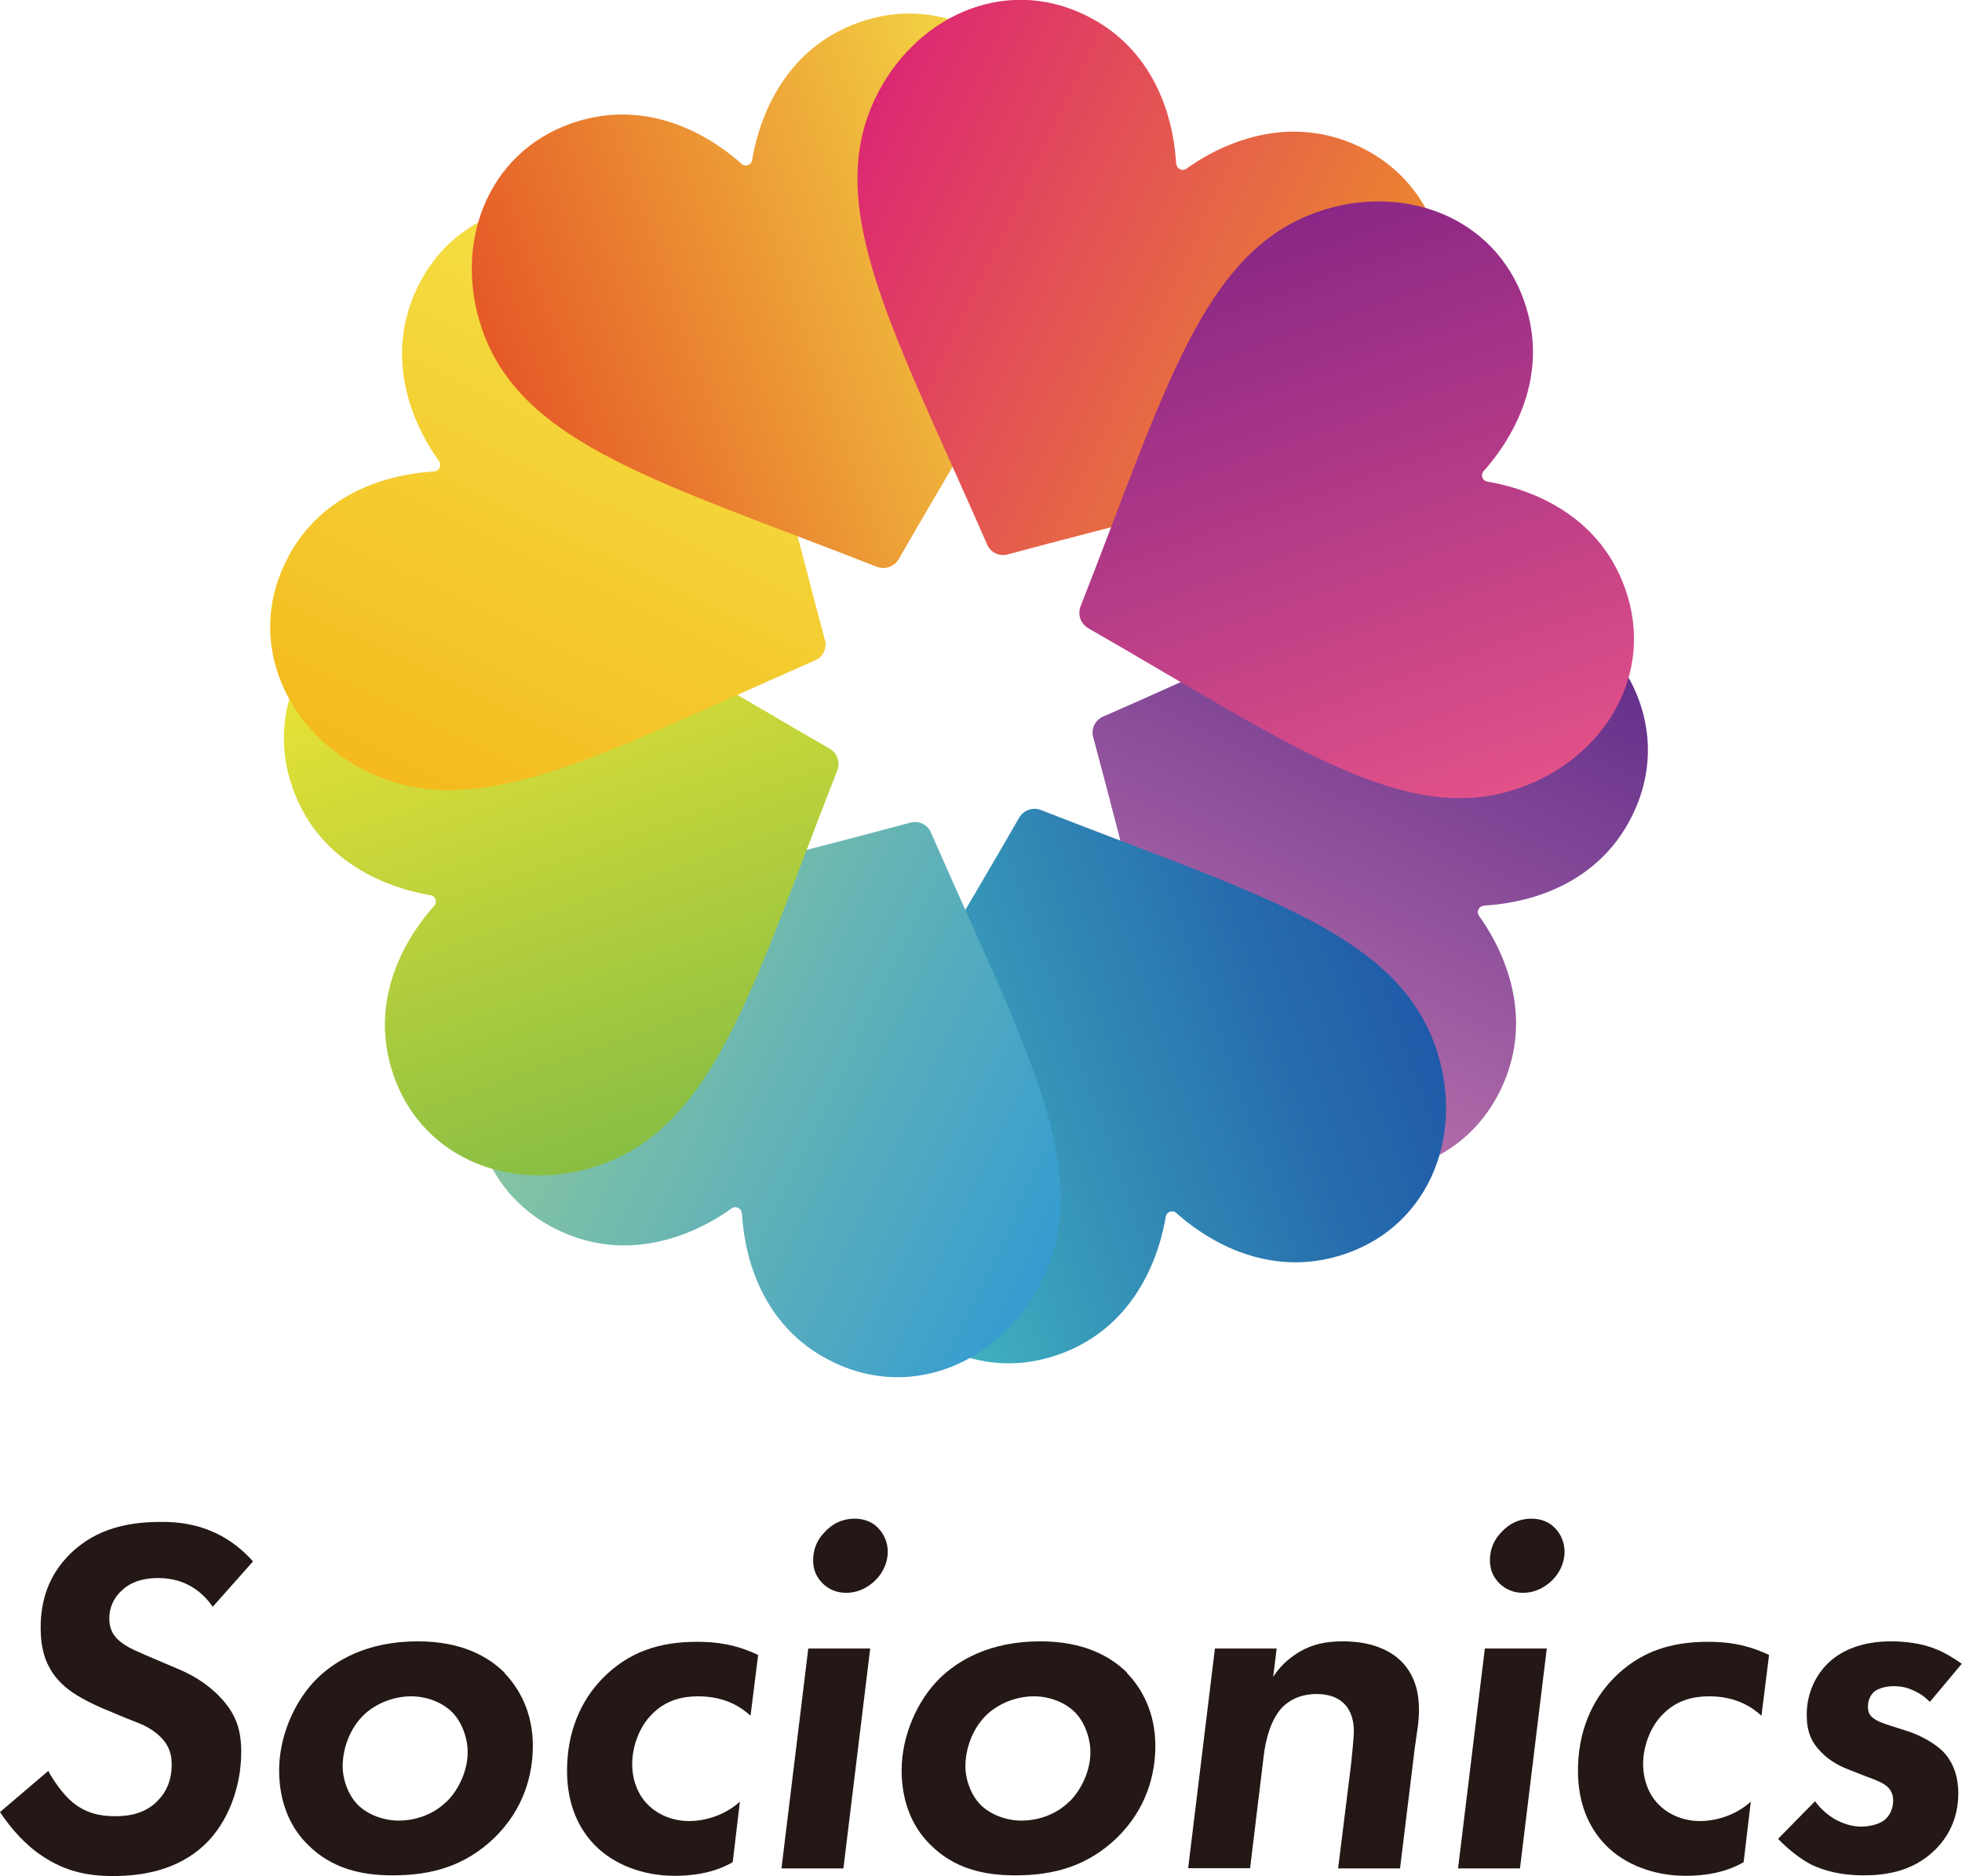 <?xml version="1.0" encoding="UTF-8"?><svg xmlns="http://www.w3.org/2000/svg" xmlns:xlink="http://www.w3.org/1999/xlink" viewBox="0 0 84.91 81.21"><defs><style>.cls-1{fill:url(#linear-gradient-7);}.cls-1,.cls-2{mix-blend-mode:hard-light;}.cls-3{fill:url(#linear-gradient-6);mix-blend-mode:multiply;}.cls-4{isolation:isolate;}.cls-5{fill:#231815;}.cls-6{fill:url(#linear-gradient-3);}.cls-6,.cls-7,.cls-8{mix-blend-mode:overlay;}.cls-7{fill:url(#linear-gradient-4);}.cls-8{fill:url(#linear-gradient-5);}.cls-9{fill:url(#linear-gradient-8);}.cls-9,.cls-10{mix-blend-mode:color-burn;}.cls-10{fill:url(#linear-gradient-2);}.cls-2{fill:url(#linear-gradient);}</style><linearGradient id="linear-gradient" x1="113.03" y1="4219.9" x2="139.45" y2="4219.9" gradientTransform="translate(3916.52 1748.5) rotate(115.64)" gradientUnits="userSpaceOnUse"><stop offset="0" stop-color="#602c89"/><stop offset="1" stop-color="#bb73ad"/></linearGradient><linearGradient id="linear-gradient-2" x1="1619.07" y1="5823.35" x2="1645.49" y2="5823.35" gradientTransform="translate(3518.69 4998.74) rotate(160.64)" gradientUnits="userSpaceOnUse"><stop offset="0" stop-color="#205ba9"/><stop offset=".23" stop-color="#266cad"/><stop offset=".67" stop-color="#3798b9"/><stop offset="1" stop-color="#46bcc3"/></linearGradient><linearGradient id="linear-gradient-3" x1="3818.04" y1="5892.39" x2="3844.47" y2="5892.39" gradientTransform="translate(939.23 7015.83) rotate(-154.36)" gradientUnits="userSpaceOnUse"><stop offset="0" stop-color="#369cd0"/><stop offset="1" stop-color="#90ca9c"/></linearGradient><linearGradient id="linear-gradient-4" x1="5421.5" y1="4386.16" x2="5447.93" y2="4386.16" gradientTransform="translate(-2311.01 6618) rotate(-109.36)" gradientUnits="userSpaceOnUse"><stop offset="0" stop-color="#88be43"/><stop offset="1" stop-color="#f2e634"/></linearGradient><linearGradient id="linear-gradient-5" x1="5490.54" y1="2187.38" x2="5516.97" y2="2187.38" gradientTransform="translate(-4328.1 4038.54) rotate(-64.36)" gradientUnits="userSpaceOnUse"><stop offset="0" stop-color="#f4ba1e"/><stop offset="1" stop-color="#f4e246"/></linearGradient><linearGradient id="linear-gradient-6" x1="3984.31" y1="583.72" x2="4010.73" y2="583.72" gradientTransform="translate(-3930.26 788.3) rotate(-19.36)" gradientUnits="userSpaceOnUse"><stop offset="0" stop-color="#e55927"/><stop offset="1" stop-color="#f4e246"/></linearGradient><linearGradient id="linear-gradient-7" x1="1785.52" y1="514.88" x2="1811.95" y2="514.88" gradientTransform="translate(-1350.81 -1228.79) rotate(25.64)" gradientUnits="userSpaceOnUse"><stop offset="0" stop-color="#dc2873"/><stop offset="1" stop-color="#ed9027"/></linearGradient><linearGradient id="linear-gradient-8" x1="181.87" y1="2020.92" x2="208.3" y2="2020.92" gradientTransform="translate(1899.43 -830.96) rotate(70.64)" gradientUnits="userSpaceOnUse"><stop offset="0" stop-color="#8a2786"/><stop offset="1" stop-color="#e25188"/></linearGradient></defs><g class="cls-4"><g id="_レイヤー_2"><g id="_レイヤー_1-2"><path class="cls-5" d="M9.21,69.56c-.4-.59-1.14-1.25-2.35-1.25-.79,0-1.27.24-1.56.51-.35.31-.57.73-.57,1.23s.2.84.62,1.12c.29.2.66.35,1.38.66l.99.42c.57.24,1.25.62,1.82,1.23.66.7.9,1.38.9,2.35,0,1.6-.62,3.1-1.56,4-1.21,1.16-2.79,1.38-4,1.38-1.12,0-2.07-.22-3.01-.84-.75-.48-1.41-1.23-1.87-1.93l2.09-1.78c.22.42.64,1.01,1.03,1.34.57.48,1.19.62,1.85.62.57,0,1.34-.09,1.91-.73.31-.33.55-.81.55-1.52,0-.53-.18-.95-.66-1.34s-.92-.48-1.49-.73l-.84-.35c-.92-.4-1.45-.75-1.78-1.08-.77-.75-.9-1.65-.9-2.42,0-1.14.33-2.24,1.25-3.16,1.19-1.19,2.68-1.41,3.98-1.41.95,0,2.57.15,3.96,1.71l-1.74,1.96Z"/><path class="cls-5" d="M21.83,72.42c.62.64,1.23,1.67,1.23,3.16,0,1.21-.37,2.73-1.69,4-1.25,1.19-2.68,1.6-4.37,1.6-1.36,0-2.64-.29-3.67-1.32-.7-.68-1.25-1.74-1.25-3.23s.68-3.03,1.65-3.98c.77-.75,2.13-1.6,4.35-1.6,1.87,0,3.03.64,3.76,1.36ZM19.34,77.98c.55-.55.9-1.38.9-2.13,0-.59-.24-1.32-.7-1.76-.44-.42-1.1-.66-1.74-.66-.75,0-1.49.29-2.02.77-.66.62-.95,1.52-.95,2.26,0,.57.24,1.25.66,1.67.44.44,1.14.68,1.76.68.73,0,1.52-.26,2.09-.84Z"/><path class="cls-5" d="M32.48,74.27c-.4-.37-1.1-.84-2.26-.84-.62,0-1.36.13-1.98.75-.59.57-.88,1.45-.88,2.18,0,.68.24,1.32.66,1.74.42.44,1.08.73,1.8.73.57,0,1.47-.18,2.2-.84l-.31,2.62c-.88.51-1.87.59-2.51.59-1.36,0-2.64-.48-3.47-1.34-.68-.7-1.19-1.74-1.19-3.21,0-1.67.59-3.03,1.54-4,1.14-1.16,2.48-1.58,4.09-1.58.84,0,1.67.11,2.64.57l-.33,2.64Z"/><path class="cls-5" d="M37.66,71.36l-1.16,9.52h-2.68l1.16-9.52h2.68ZM35.72,66.29c.44-.46.92-.55,1.27-.55.42,0,.77.15,1.01.4.26.26.42.64.42,1.03,0,.33-.11.81-.53,1.23-.4.4-.86.55-1.27.55s-.75-.15-1.01-.4c-.26-.26-.42-.57-.42-1.01s.15-.88.53-1.25Z"/><path class="cls-5" d="M48.77,72.42c.62.64,1.23,1.67,1.23,3.16,0,1.21-.37,2.73-1.69,4-1.25,1.19-2.68,1.6-4.37,1.6-1.36,0-2.64-.29-3.67-1.32-.7-.68-1.25-1.74-1.25-3.23s.68-3.03,1.65-3.98c.77-.75,2.13-1.6,4.35-1.6,1.87,0,3.03.64,3.76,1.36ZM46.29,77.98c.55-.55.9-1.38.9-2.13,0-.59-.24-1.32-.7-1.76-.44-.42-1.1-.66-1.74-.66-.75,0-1.49.29-2.02.77-.66.62-.95,1.52-.95,2.26,0,.57.24,1.25.66,1.67.44.44,1.14.68,1.76.68.73,0,1.52-.26,2.09-.84Z"/><path class="cls-5" d="M52.57,71.36h2.68l-.15,1.23c.26-.42.64-.79,1.16-1.1.55-.31,1.1-.44,1.85-.44,1.27,0,2.07.4,2.55.88.62.64.75,1.43.75,2.09,0,.53-.09.97-.18,1.63l-.64,5.23h-2.68l.55-4.42c.02-.2.13-1.16.13-1.52,0-.66-.24-1.03-.44-1.21-.2-.2-.57-.4-1.16-.4-.77,0-1.23.31-1.49.57-.51.53-.73,1.43-.81,2.11l-.59,4.86h-2.68l1.16-9.52Z"/><path class="cls-5" d="M66.94,71.36l-1.16,9.52h-2.68l1.16-9.52h2.68ZM65.01,66.29c.44-.46.92-.55,1.27-.55.42,0,.77.15,1.01.4.26.26.42.64.42,1.03,0,.33-.11.81-.53,1.23-.4.4-.86.55-1.27.55s-.75-.15-1.01-.4c-.26-.26-.42-.57-.42-1.01s.15-.88.53-1.25Z"/><path class="cls-5" d="M76.23,74.27c-.4-.37-1.1-.84-2.26-.84-.62,0-1.36.13-1.98.75-.59.57-.88,1.45-.88,2.18,0,.68.24,1.32.66,1.74.42.44,1.08.73,1.8.73.57,0,1.47-.18,2.2-.84l-.31,2.62c-.88.51-1.87.59-2.51.59-1.36,0-2.64-.48-3.47-1.34-.68-.7-1.19-1.74-1.19-3.21,0-1.67.59-3.03,1.54-4,1.14-1.16,2.48-1.58,4.09-1.58.84,0,1.67.11,2.64.57l-.33,2.64Z"/><path class="cls-5" d="M83.52,73.67c-.2-.2-.4-.35-.68-.48s-.53-.2-.9-.2c-.11,0-.64.02-.9.31-.09.11-.2.29-.2.57,0,.2.04.35.2.48s.35.22.77.35l.81.26c.53.18,1.12.51,1.47.86.55.57.66,1.3.66,1.8,0,1.1-.44,1.89-.99,2.44-.99.99-2.24,1.12-3.12,1.12-.97,0-1.69-.2-2.24-.46-.48-.24-1.05-.7-1.45-1.12l1.6-1.63c.22.31.53.59.88.79.33.18.73.31,1.1.31.35,0,.79-.09,1.03-.29.22-.18.37-.48.37-.84,0-.18-.04-.4-.24-.59-.2-.18-.53-.31-.95-.46l-.66-.26c-.4-.15-.86-.37-1.25-.77-.44-.44-.64-.9-.64-1.63,0-.95.4-1.74.95-2.26s1.43-.92,2.7-.92c.62,0,1.32.09,1.87.31.42.15.88.44,1.19.66l-1.38,1.65Z"/><path class="cls-2" d="M64.22,39.21c-.22.01-.34.26-.21.44.79,1.09,2.56,4.13.94,7.51-1.69,3.53-5.82,4.53-9.33,2.85-4.75-2.28-5.7-8.45-8.31-18.1-.1-.36.08-.74.43-.89,9.16-4,14.57-7.12,19.32-4.84,3.51,1.69,5.31,5.54,3.61,9.06-1.62,3.38-5.1,3.89-6.45,3.96Z"/><path class="cls-10" d="M50.91,52.51c-.16-.15-.42-.06-.46.16-.22,1.33-1.11,4.73-4.65,5.97-3.69,1.3-7.32-.91-8.61-4.58-1.75-4.97,1.95-10.01,6.92-18.67.19-.32.58-.46.93-.33,9.3,3.65,15.33,5.27,17.08,10.24,1.29,3.67-.16,7.67-3.85,8.96-3.54,1.24-6.36-.85-7.36-1.75Z"/><path class="cls-6" d="M32.1,52.52c-.01-.22-.26-.34-.44-.21-1.09.79-4.13,2.56-7.51.94-3.53-1.69-4.53-5.82-2.85-9.33,2.28-4.75,8.45-5.7,18.1-8.31.36-.1.74.08.89.43,4,9.16,7.12,14.57,4.84,19.32-1.69,3.51-5.54,5.31-9.06,3.61-3.38-1.62-3.89-5.1-3.96-6.45Z"/><path class="cls-7" d="M18.79,39.21c.15-.16.06-.42-.16-.46-1.33-.22-4.73-1.11-5.97-4.65-1.3-3.69.91-7.32,4.58-8.61,4.97-1.75,10.01,1.95,18.67,6.92.32.19.46.58.33.93-3.65,9.3-5.27,15.33-10.24,17.08-3.67,1.29-7.67-.16-8.96-3.85-1.24-3.54.85-6.36,1.75-7.36Z"/><path class="cls-8" d="M18.79,20.4c.22-.01.34-.26.21-.44-.79-1.09-2.56-4.13-.94-7.51,1.69-3.53,5.82-4.53,9.33-2.85,4.75,2.28,5.7,8.45,8.31,18.1.1.36-.08.74-.43.89-9.16,4-14.57,7.12-19.32,4.84-3.51-1.69-5.31-5.54-3.61-9.06,1.62-3.38,5.1-3.89,6.45-3.96Z"/><path class="cls-3" d="M32.09,7.09c.16.15.42.06.46-.16.22-1.33,1.11-4.73,4.65-5.97,3.69-1.3,7.32.91,8.61,4.58,1.75,4.97-1.95,10.01-6.92,18.67-.19.32-.58.46-.93.33-9.3-3.65-15.33-5.27-17.08-10.24-1.29-3.67.16-7.67,3.85-8.96,3.54-1.24,6.36.85,7.36,1.75Z"/><path class="cls-1" d="M50.91,7.09c.01.22.26.34.44.21,1.09-.79,4.13-2.56,7.51-.94,3.53,1.69,4.53,5.82,2.85,9.33-2.28,4.75-8.45,5.7-18.1,8.31-.36.1-.74-.08-.89-.43-4-9.16-7.12-14.57-4.84-19.32,1.69-3.51,5.54-5.31,9.06-3.61,3.38,1.62,3.89,5.1,3.96,6.45Z"/><path class="cls-9" d="M64.21,20.39c-.15.16-.06.42.16.46,1.33.22,4.73,1.11,5.97,4.65,1.3,3.69-.91,7.32-4.58,8.61-4.97,1.75-10.01-1.95-18.67-6.92-.32-.19-.46-.58-.33-.93,3.65-9.3,5.27-15.33,10.24-17.08,3.67-1.29,7.67.16,8.96,3.85,1.24,3.54-.85,6.36-1.75,7.36Z"/></g></g></g></svg>